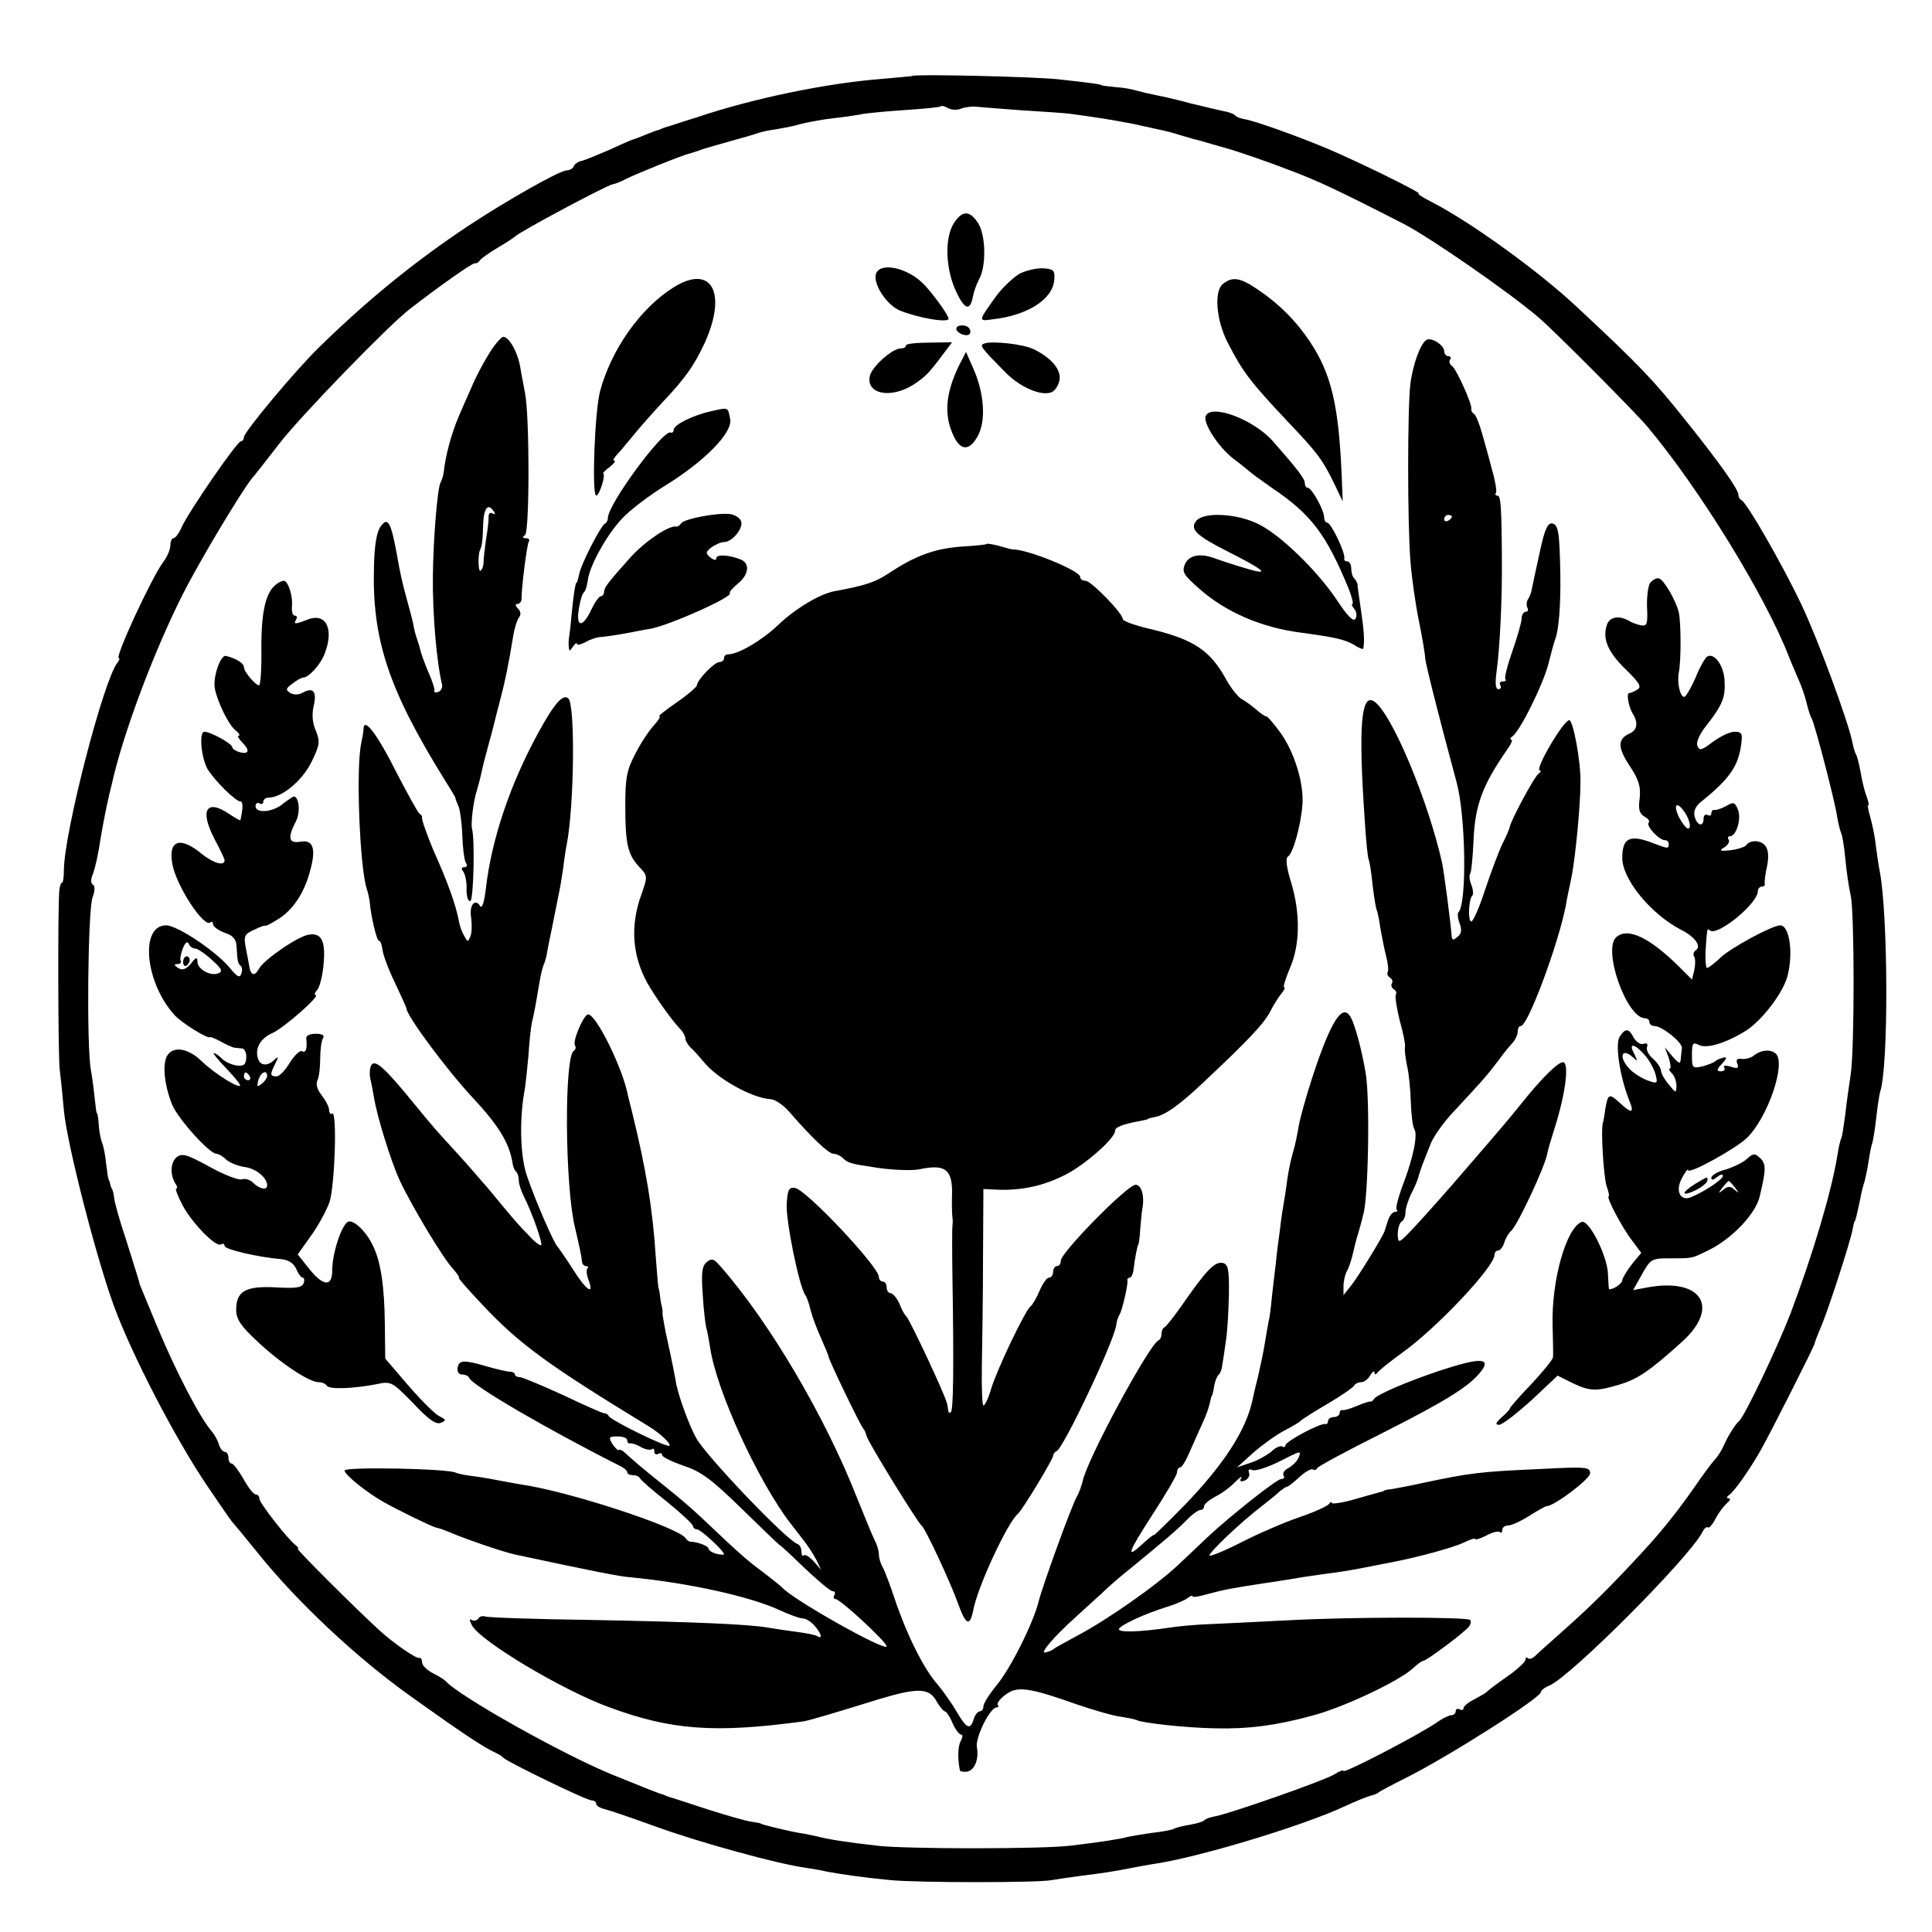 <?xml version="1.0" standalone="no"?>
<!DOCTYPE svg PUBLIC "-//W3C//DTD SVG 20010904//EN"
 "http://www.w3.org/TR/2001/REC-SVG-20010904/DTD/svg10.dtd">
<svg version="1.0" xmlns="http://www.w3.org/2000/svg"
 width="499pt" height="499pt" viewBox="0 0 499 499"
 preserveAspectRatio="xMidYMid meet">
<g transform="translate(0,499) scale(0.1,-0.1)"
fill="#000000" stroke="none">
<path d="M2357 4794 c-1 -1 -38 -4 -82 -8 -140 -11 -330 -50 -475 -99 -36 -11
-68 -22 -72 -23 -5 -1 -10 -3 -13 -4 -3 -1 -8 -3 -12 -5 -5 -1 -21 -7 -36 -13
-16 -7 -30 -12 -31 -12 -2 0 -30 -12 -62 -27 -33 -14 -66 -28 -74 -29 -8 -2
-16 -8 -18 -13 -2 -6 -10 -11 -18 -11 -18 0 -152 -76 -254 -143 -141 -94 -260
-191 -387 -315 -62 -61 -193 -218 -193 -231 0 -6 -4 -11 -8 -11 -10 0 -135
-182 -153 -222 -7 -16 -16 -28 -21 -28 -4 0 -8 -8 -8 -19 0 -10 -8 -29 -18
-42 -30 -40 -127 -249 -115 -249 3 0 1 -6 -4 -12 -36 -46 -137 -437 -138 -535
0 -18 -2 -33 -5 -33 -3 0 -6 -10 -7 -22 -4 -55 -3 -417 1 -458 3 -25 8 -73 11
-108 8 -87 85 -386 130 -507 46 -125 156 -337 237 -458 34 -50 64 -94 67 -97
3 -3 33 -39 66 -80 101 -126 254 -270 394 -370 130 -93 191 -134 221 -147 8
-4 17 -9 20 -13 9 -10 214 -110 228 -110 6 0 12 -4 12 -9 0 -5 10 -11 23 -14
12 -3 74 -24 137 -47 109 -39 303 -93 380 -104 19 -3 44 -7 55 -10 38 -7 100
-16 165 -22 72 -7 383 -7 416 0 12 2 45 7 75 11 58 7 89 12 129 20 14 3 39 7
55 10 116 16 390 99 499 150 28 13 58 25 66 27 8 2 17 5 20 8 3 3 37 21 75 40
109 55 345 205 345 220 0 4 10 12 23 17 59 28 355 325 393 394 5 11 12 17 15
14 3 -3 12 7 20 23 8 15 21 32 29 39 8 7 11 13 5 13 -6 0 -6 3 0 8 14 9 54 66
83 117 28 50 138 268 139 275 0 3 7 21 15 40 17 37 77 222 83 255 2 11 4 20 5
20 2 0 7 22 15 60 3 17 8 36 11 44 2 8 7 30 10 50 3 20 7 42 10 49 2 8 7 37
10 65 3 29 8 59 10 67 22 63 21 454 -1 570 -3 14 -7 43 -10 65 -2 22 -9 55
-14 73 -5 17 -8 32 -6 32 3 0 1 10 -4 23 -5 13 -12 41 -15 61 -4 21 -9 42 -12
47 -3 5 -7 18 -9 29 -10 54 -92 275 -133 360 -50 105 -141 263 -154 268 -4 2
-8 8 -8 14 0 14 -48 82 -137 193 -82 103 -118 141 -280 292 -99 93 -277 221
-373 270 -25 13 -41 23 -36 23 12 0 -151 80 -233 115 -81 34 -190 73 -216 77
-11 2 -22 6 -25 10 -3 4 -17 9 -30 11 -14 3 -52 12 -85 20 -33 9 -72 18 -88
21 -15 3 -37 8 -48 11 -12 4 -38 9 -58 10 -20 2 -36 4 -36 5 0 2 -27 6 -110
15 -61 7 -371 14 -378 9z m127 -84 c12 4 30 6 41 4 10 -1 62 -5 115 -9 52 -3
109 -7 125 -9 59 -8 110 -16 135 -21 23 -4 38 -7 95 -20 11 -2 35 -8 53 -14
18 -5 34 -10 37 -11 3 0 10 -2 17 -4 7 -2 40 -12 73 -21 33 -10 100 -33 149
-52 78 -29 129 -53 301 -141 68 -35 269 -174 349 -242 40 -34 244 -239 280
-281 134 -159 305 -437 366 -594 4 -11 15 -36 23 -55 9 -19 19 -48 23 -65 4
-16 9 -34 13 -40 8 -14 60 -213 66 -254 3 -19 8 -37 10 -42 3 -4 8 -34 11 -66
3 -32 9 -75 14 -95 10 -48 10 -398 0 -463 -4 -27 -11 -74 -14 -104 -4 -29 -8
-56 -10 -60 -2 -3 -7 -23 -10 -43 -15 -94 -63 -256 -122 -412 -34 -88 -119
-266 -132 -276 -9 -7 -30 -40 -41 -66 -5 -11 -15 -27 -23 -35 -7 -8 -29 -37
-48 -65 -43 -62 -85 -115 -129 -163 -88 -96 -144 -151 -206 -206 -37 -33 -73
-65 -80 -72 -7 -7 -15 -9 -19 -6 -3 4 -6 2 -6 -4 0 -5 -21 -25 -47 -43 -27
-19 -50 -36 -53 -40 -3 -3 -17 -11 -32 -19 -16 -8 -28 -18 -28 -23 0 -5 -4 -6
-10 -3 -5 3 -10 1 -10 -4 0 -6 -5 -11 -11 -11 -6 0 -23 -8 -37 -18 -42 -30
-242 -134 -242 -126 0 3 -10 0 -22 -8 -24 -16 -279 -105 -313 -110 -11 -2 -22
-6 -25 -10 -3 -3 -19 -8 -37 -11 -17 -3 -35 -7 -40 -10 -4 -3 -30 -8 -58 -11
-27 -4 -57 -9 -65 -11 -17 -5 -69 -13 -145 -22 -71 -9 -429 -9 -500 0 -79 9
-124 16 -155 24 -14 3 -32 7 -40 8 -28 4 -105 23 -105 25 0 1 -11 3 -25 5 -14
2 -63 16 -110 31 -47 15 -88 29 -92 30 -5 1 -10 3 -13 4 -3 1 -8 3 -12 5 -10
2 -49 18 -133 52 -131 54 -396 203 -430 242 -3 3 -17 12 -33 20 -15 8 -27 20
-27 28 0 7 -3 12 -7 11 -8 -3 -68 39 -104 72 -57 52 -216 210 -210 210 3 0 1
4 -4 8 -20 14 -95 110 -95 121 0 6 -4 11 -9 11 -6 0 -20 18 -32 40 -13 22 -26
40 -31 40 -4 0 -8 7 -8 15 0 8 -4 15 -9 15 -5 0 -13 9 -16 20 -3 11 -12 26
-18 33 -28 31 -92 152 -142 273 -25 60 -45 109 -45 109 1 0 1 1 -35 115 -16
47 -29 94 -30 105 -1 11 -4 21 -5 23 -1 1 -4 7 -5 12 -1 6 -3 11 -4 13 -2 1
-4 20 -7 42 -2 22 -7 47 -11 55 -3 8 -7 29 -8 45 -1 17 -3 30 -5 30 -1 0 -3
16 -5 35 -2 19 -6 53 -10 75 -12 62 -8 416 4 447 6 16 7 30 1 33 -6 3 -6 14 0
28 5 12 14 51 19 87 6 36 14 76 17 90 3 14 9 41 14 60 29 128 107 336 181 483
41 82 148 261 180 302 5 5 37 46 71 90 54 70 280 303 334 345 77 60 164 121
170 120 4 -1 10 2 13 7 3 5 24 20 46 33 22 13 42 26 45 29 11 12 236 132 252
135 7 1 22 7 33 13 23 12 151 64 168 67 7 2 19 6 27 9 8 3 42 13 75 22 33 9
67 19 75 22 8 3 28 7 44 9 17 3 46 8 65 14 20 5 59 12 86 15 28 3 61 8 75 11
14 2 63 7 110 10 46 3 86 7 89 9 2 3 11 1 19 -4 9 -5 25 -6 36 -1z"/>
<path d="M2464 4414 c-25 -38 -22 -120 6 -178 22 -47 36 -50 43 -11 2 11 9 31
16 44 19 34 17 115 -3 145 -21 33 -41 33 -62 0z"/>
<path d="M2263 4284 c-10 -25 26 -81 61 -96 47 -19 126 -33 126 -21 0 9 -43
68 -66 91 -42 41 -109 55 -121 26z"/>
<path d="M2635 4284 c-16 -9 -43 -34 -60 -56 -49 -68 -49 -68 -13 -63 92 10
157 52 161 102 2 25 -2 28 -28 30 -16 1 -43 -5 -60 -13z"/>
<path d="M1740 4248 c-85 -53 -161 -160 -190 -268 -14 -51 -22 -270 -10 -270
8 0 25 53 18 57 -2 1 6 9 17 17 11 9 16 16 12 16 -5 0 -2 6 5 14 7 7 27 31 45
53 17 21 51 59 75 85 57 60 81 94 108 152 59 130 18 205 -80 144z"/>
<path d="M3159 4257 c-24 -18 -18 -94 12 -152 39 -76 58 -101 157 -206 74 -78
88 -96 118 -158 l22 -46 -3 75 c-8 175 -27 254 -80 335 -37 56 -82 101 -139
139 -43 29 -63 32 -87 13z"/>
<path d="M2470 4141 c0 -11 26 -22 34 -14 3 3 3 10 0 14 -7 12 -34 11 -34 0z"/>
<path d="M1264 4078 c-15 -24 -36 -63 -46 -88 -11 -25 -26 -58 -33 -75 -19
-45 -34 -99 -39 -145 -1 -9 -5 -20 -8 -26 -8 -13 -19 -144 -20 -244 -1 -97 10
-223 24 -279 1 -7 -3 -16 -10 -18 -7 -3 -12 -1 -10 4 1 4 -6 26 -16 48 -9 21
-18 46 -20 55 -2 8 -6 22 -9 30 -3 8 -8 26 -10 40 -3 14 -11 43 -17 65 -11 40
-17 67 -24 108 -16 88 -24 104 -43 77 -10 -13 -16 -50 -17 -100 -6 -190 37
-320 183 -555 14 -22 26 -42 27 -45 0 -3 4 -13 8 -22 4 -9 9 -43 10 -75 1 -32
5 -64 9 -71 5 -7 3 -12 -4 -12 -8 0 -8 -4 -2 -12 5 -7 9 -28 8 -46 0 -18 4
-31 10 -29 8 3 12 160 4 187 -3 13 3 68 12 96 5 17 11 40 13 50 2 11 9 39 16
64 7 25 14 52 16 60 2 8 8 33 14 55 14 53 23 95 36 175 3 19 10 40 15 46 5 6
4 15 -3 22 -7 7 -8 12 -2 12 6 0 11 6 11 13 0 31 14 141 19 149 3 4 -1 8 -8 8
-9 0 -9 3 -2 8 12 7 12 309 0 367 -3 17 -9 46 -12 65 -6 39 -29 80 -44 80 -5
0 -22 -19 -36 -42z m12 -410 c4 -6 3 -8 -4 -4 -6 4 -11 -1 -10 -11 0 -10 -3
-36 -7 -58 -3 -22 -6 -48 -6 -57 0 -10 -4 -20 -8 -22 -6 -4 -7 41 -1 54 5 10
7 26 8 68 2 41 13 54 28 30z"/>
<path d="M3684 4112 c-16 -11 -34 -62 -41 -111 -8 -61 -8 -366 0 -461 3 -41
13 -111 22 -155 9 -44 16 -87 16 -95 1 -14 32 -139 81 -320 24 -88 27 -314 5
-336 -3 -3 -2 -16 3 -29 6 -17 5 -27 -6 -35 -11 -10 -14 -9 -15 6 -3 38 -19
158 -24 184 -36 161 -128 382 -174 417 -36 27 -43 -62 -26 -307 3 -52 8 -97
10 -100 2 -3 7 -33 10 -65 4 -33 9 -63 11 -66 2 -4 6 -24 9 -45 4 -22 10 -54
15 -73 5 -19 7 -38 4 -42 -2 -4 0 -10 6 -14 6 -4 8 -10 5 -15 -3 -5 -1 -11 5
-15 6 -4 8 -10 5 -14 -2 -5 2 -34 10 -66 9 -31 15 -62 14 -69 -2 -6 1 -28 5
-48 5 -20 9 -63 10 -96 1 -32 5 -63 9 -68 9 -15 -2 -71 -28 -140 -13 -34 -21
-65 -18 -68 4 -3 2 -6 -4 -6 -6 0 -14 -10 -18 -22 -4 -13 -8 -25 -9 -28 -5
-15 -69 -119 -86 -140 l-20 -25 0 23 c0 13 4 31 10 41 5 10 11 29 14 42 3 13
9 39 15 57 5 18 10 35 10 37 1 3 1 6 2 8 13 40 18 301 6 367 -10 59 -27 122
-38 142 -21 39 -51 -7 -99 -153 -17 -52 -33 -110 -36 -129 -3 -19 -9 -48 -14
-65 -5 -16 -12 -48 -15 -70 -3 -23 -7 -50 -9 -60 -2 -11 -7 -42 -10 -70 -4
-27 -9 -68 -11 -90 -3 -22 -7 -60 -10 -85 -2 -25 -6 -55 -9 -66 -2 -12 -7 -38
-10 -58 -3 -20 -11 -55 -16 -78 -6 -24 -13 -53 -15 -64 -17 -78 -73 -165 -174
-270 -45 -46 -81 -81 -81 -79 0 2 -12 -7 -26 -20 -48 -45 -42 -27 22 72 35 54
64 103 64 110 0 7 4 13 8 13 5 0 16 19 26 43 10 23 25 56 33 74 8 17 16 40 18
50 2 10 4 18 5 18 1 0 4 11 6 25 2 13 8 27 12 30 4 3 8 14 9 25 2 11 6 38 9
60 4 22 7 76 8 120 1 67 -2 80 -16 83 -21 4 -42 -18 -108 -113 -19 -27 -38
-51 -42 -53 -5 -2 -8 -10 -8 -17 0 -7 -3 -15 -8 -17 -24 -11 -186 -310 -196
-365 -3 -11 -9 -29 -15 -39 -14 -25 -88 -229 -98 -269 -14 -57 -73 -175 -110
-219 -18 -22 -33 -46 -33 -53 0 -7 -4 -13 -9 -13 -5 0 -13 -9 -16 -20 -9 -29
-18 -25 -43 17 -12 21 -35 54 -51 73 -36 41 -80 130 -110 220 -12 36 -26 73
-31 82 -6 10 -10 25 -10 33 0 8 -4 23 -9 33 -5 9 -26 60 -47 112 -82 210 -227
456 -353 599 -17 20 -23 22 -36 11 -12 -10 -14 -28 -10 -83 2 -38 7 -77 9 -86
3 -9 7 -32 10 -51 16 -111 124 -346 208 -455 4 -5 18 -23 31 -40 13 -16 29
-41 36 -55 l12 -25 -19 22 c-11 12 -22 19 -26 16 -3 -4 -6 1 -6 9 0 9 -4 18
-10 20 -28 9 -236 227 -262 274 -19 34 -49 117 -53 149 -2 11 -10 53 -19 93
-9 40 -15 76 -15 80 1 4 0 10 -1 15 -1 4 -4 16 -5 27 -1 11 -3 21 -4 23 -1 1
-4 36 -7 77 -8 127 -25 230 -62 380 -5 19 -9 37 -10 40 -13 70 -82 210 -103
210 -11 0 -41 -69 -34 -80 3 -5 2 -11 -3 -14 -25 -15 -23 -350 3 -456 12 -51
17 -75 18 -87 0 -7 5 -13 10 -13 6 0 8 -3 4 -6 -3 -3 -2 -17 3 -30 16 -42 -7
-26 -41 29 -18 28 -36 54 -39 57 -9 8 -59 123 -79 183 -18 52 -20 150 -5 227
2 14 6 52 9 85 2 33 6 71 9 85 6 24 10 47 21 112 3 17 8 34 10 38 2 4 7 20 9
36 3 16 8 40 11 54 3 14 7 36 10 50 3 14 7 36 10 50 3 14 7 41 10 60 2 19 6
46 9 60 19 100 22 358 4 376 -14 13 -37 -14 -78 -89 -72 -132 -120 -273 -135
-401 -4 -36 -10 -54 -15 -46 -13 21 -29 2 -23 -31 2 -17 2 -38 -2 -47 -6 -16
-7 -16 -16 1 -6 9 -12 27 -14 39 -8 42 -28 98 -66 183 -14 33 -31 80 -29 84 1
2 -2 7 -7 10 -4 3 -30 50 -58 104 -49 98 -84 145 -86 116 0 -8 -3 -25 -6 -39
-14 -63 -4 -317 14 -375 4 -11 7 -27 8 -35 3 -37 18 -100 24 -100 4 0 7 -10 9
-23 1 -12 15 -50 32 -85 16 -34 30 -65 30 -67 0 -18 103 -157 169 -228 70 -75
97 -120 105 -172 1 -8 5 -18 9 -21 4 -4 7 -14 7 -23 0 -9 6 -27 13 -41 21 -41
49 -121 45 -126 -3 -2 -17 8 -31 24 -27 27 -39 41 -105 121 -21 24 -56 65 -79
90 -56 61 -61 66 -118 136 -73 89 -96 109 -106 94 -4 -7 -5 -22 -3 -33 3 -12
7 -34 10 -51 8 -49 44 -166 67 -215 31 -66 112 -201 137 -227 11 -13 18 -23
15 -23 -3 0 25 -32 62 -71 95 -101 168 -154 427 -312 30 -18 60 -46 55 -51 -5
-6 -153 66 -157 77 -2 4 -7 7 -12 7 -4 0 -52 21 -106 47 -55 25 -105 46 -111
46 -7 0 -13 3 -13 7 0 4 -6 7 -12 7 -7 0 -33 6 -58 13 -61 18 -74 18 -78 -2
-2 -11 3 -18 11 -18 9 0 17 -4 19 -9 7 -19 199 -131 385 -225 13 -6 23 -14 23
-18 0 -5 6 -8 14 -8 8 0 16 -3 18 -7 2 -5 33 -32 71 -62 37 -30 67 -58 67 -63
0 -4 5 -8 10 -8 10 0 70 -56 70 -64 0 -2 -9 -2 -20 1 -11 3 -20 9 -20 13 0 7
-29 18 -47 18 -3 0 -9 4 -12 9 -20 29 -305 122 -426 139 -16 3 -41 7 -55 10
-14 3 -43 8 -65 11 -21 2 -43 7 -47 9 -17 11 -288 16 -288 6 0 -11 56 -56 100
-81 35 -20 123 -63 135 -66 6 -1 24 -7 40 -14 45 -19 137 -50 165 -56 206 -44
271 -57 300 -59 146 -14 306 -49 382 -84 26 -12 53 -22 61 -22 8 0 21 -8 30
-18 18 -20 23 -37 8 -28 -4 3 -28 8 -52 11 -24 3 -57 8 -74 11 -52 9 -192 15
-460 20 -143 2 -265 6 -272 9 -7 2 -15 0 -18 -6 -4 -5 -11 -6 -17 -3 -6 4 -6
-1 1 -14 22 -41 233 -167 353 -211 162 -60 274 -68 503 -37 14 2 85 23 194 57
103 31 132 30 151 -7 8 -13 17 -24 20 -24 4 0 13 -13 20 -30 7 -16 17 -30 22
-30 5 0 5 -7 -1 -17 -7 -15 -8 -43 -2 -75 0 -3 9 -5 18 -4 20 3 32 32 26 64
-4 25 34 102 51 102 5 0 6 3 3 6 -3 4 5 16 19 26 30 24 60 20 182 -23 46 -16
99 -31 117 -33 19 -3 38 -7 42 -9 12 -7 129 -20 203 -21 81 -2 156 7 250 33
80 21 223 89 258 121 12 11 24 20 27 20 8 -1 113 78 120 90 4 6 5 14 2 16 -8
8 -310 8 -472 -1 -82 -4 -175 -9 -205 -10 -30 -1 -75 -5 -100 -9 -75 -11 -130
-13 -130 -4 0 9 66 40 125 58 22 7 46 17 53 23 6 5 12 7 12 4 0 -3 16 -1 36 5
48 13 66 16 144 28 36 5 76 12 90 14 14 3 47 7 73 11 26 3 71 10 100 16 29 6
63 12 77 15 66 13 158 38 183 51 15 7 27 11 27 8 0 -3 13 1 29 9 16 9 31 12
35 9 3 -4 6 -1 6 5 0 7 7 12 15 12 9 0 33 11 55 25 22 14 42 25 45 25 19 0
112 70 112 85 0 16 -11 17 -126 11 -158 -7 -184 -10 -310 -37 -31 -7 -65 -13
-76 -15 -11 -1 -20 -3 -20 -4 0 -1 -7 -3 -15 -5 -8 -2 -39 -11 -67 -19 -29 -8
-53 -11 -53 -8 0 4 -4 3 -8 -3 -4 -5 -38 -21 -77 -34 -38 -13 -105 -42 -148
-64 -43 -22 -80 -37 -83 -35 -5 5 81 87 135 128 18 14 39 31 46 38 8 6 16 12
19 12 3 0 17 11 32 25 14 13 30 22 34 20 5 -3 10 -2 12 3 1 4 77 45 167 90
164 83 222 119 253 156 33 40 3 41 -106 5 -83 -28 -160 -61 -167 -72 -3 -5 -8
-8 -10 -7 -2 1 -17 -4 -34 -11 -16 -7 -33 -12 -37 -11 -5 1 -8 -2 -8 -8 0 -5
-7 -10 -15 -10 -8 0 -15 -5 -15 -10 0 -6 -3 -9 -7 -8 -13 3 -103 -45 -103 -55
0 -4 -4 -6 -8 -3 -5 3 -18 -3 -28 -13 -11 -9 -35 -23 -54 -29 l-35 -12 42 38
c23 20 59 46 80 57 21 11 40 22 43 26 3 3 34 23 70 44 36 21 67 43 68 47 2 4
10 8 17 8 8 0 19 8 24 18 6 9 11 13 11 7 0 -6 3 -6 8 0 4 6 32 28 62 50 88 62
240 223 240 254 0 6 4 11 9 11 5 0 13 9 16 20 3 11 12 26 19 32 18 19 84 160
92 197 1 8 9 35 17 60 29 90 40 168 26 177 -10 6 -56 -39 -107 -103 -38 -47
-43 -53 -150 -177 -42 -49 -98 -112 -124 -140 -46 -49 -47 -50 -48 -24 0 15 5
30 10 33 6 3 10 14 10 24 0 10 7 32 16 50 9 17 17 37 18 44 2 7 7 21 11 32 4
11 14 35 21 53 7 17 31 51 53 75 78 84 90 97 118 134 15 21 34 44 41 51 6 7
12 20 12 28 0 8 3 14 8 14 18 0 95 206 116 310 2 14 9 48 15 75 10 52 23 185
23 245 1 53 -19 160 -29 160 -15 0 -91 -130 -76 -130 4 0 3 -4 -3 -8 -11 -7
-73 -123 -75 -139 -1 -5 -9 -24 -19 -43 -9 -19 -29 -72 -44 -117 -15 -46 -31
-83 -36 -83 -9 0 -7 56 2 66 4 3 3 16 -2 29 -5 13 -6 25 -3 28 3 3 7 44 9 91
4 87 24 140 86 229 11 15 16 27 11 27 -4 0 -3 4 3 8 19 12 80 135 93 187 7 28
15 57 18 65 9 23 14 87 13 165 -2 110 -5 130 -21 133 -12 2 -20 -16 -33 -78
-10 -45 -19 -87 -20 -93 -1 -7 -5 -18 -9 -24 -5 -7 -5 -17 -2 -23 3 -5 1 -10
-4 -10 -6 0 -11 -8 -11 -17 0 -10 -11 -48 -24 -85 -13 -37 -21 -69 -18 -72 3
-4 0 -6 -7 -6 -7 0 -9 -4 -6 -10 3 -5 1 -10 -5 -10 -7 0 -9 14 -5 43 9 65 15
192 14 297 -1 138 -3 160 -12 160 -5 0 -6 3 -3 8 2 4 -2 30 -10 57 -7 28 -19
70 -26 95 -7 25 -16 48 -21 51 -5 3 -8 9 -7 13 3 11 -39 104 -50 111 -6 4 -8
11 -5 16 4 5 1 9 -4 9 -6 0 -11 6 -11 13 0 16 -34 37 -46 29z m66 -456 c0 -3
-4 -8 -10 -11 -5 -3 -10 -1 -10 4 0 6 5 11 10 11 6 0 10 -2 10 -4z m-2130
-2386 c0 -5 3 -9 8 -8 4 1 17 -3 28 -10 12 -6 24 -8 28 -5 3 3 6 1 6 -6 0 -7
5 -9 10 -6 6 3 10 2 10 -3 0 -5 25 -17 56 -28 46 -15 73 -36 150 -111 52 -51
96 -93 97 -93 2 0 31 -27 65 -60 35 -33 67 -60 73 -60 6 0 7 -4 4 -10 -3 -5
-2 -10 3 -10 12 0 132 -111 132 -122 0 -16 -245 122 -270 152 -3 3 -25 21 -50
40 -42 31 -62 49 -158 140 -20 19 -59 53 -87 75 -59 47 -93 76 -110 92 -7 7
-14 10 -17 8 -2 -2 -9 5 -16 15 -11 18 -9 20 13 20 14 0 25 -4 25 -10z m1734
-45 c-4 -9 -15 -20 -25 -26 -11 -5 -17 -14 -14 -20 4 -5 1 -9 -6 -9 -11 0
-130 -94 -190 -150 -15 -14 -48 -46 -75 -71 -57 -54 -186 -144 -264 -185 -30
-16 -57 -31 -60 -34 -3 -3 -12 -6 -20 -8 -16 -4 22 41 79 92 19 17 49 45 67
61 17 17 51 46 75 65 89 73 115 95 142 122 15 16 32 28 37 28 6 0 10 4 10 10
0 5 13 16 30 25 16 8 39 25 51 38 12 12 19 16 15 10 -5 -9 -2 -11 9 -7 9 4 14
13 11 20 -3 8 0 11 9 7 8 -3 38 7 67 21 61 31 59 30 52 11z"/>
<path d="M2340 4098 c0 -5 -6 -8 -14 -8 -21 0 -73 -46 -79 -70 -12 -48 54 -61
113 -23 30 20 38 28 72 73 l27 36 -59 -1 c-33 0 -60 -3 -60 -7z"/>
<path d="M2543 4103 c-14 -5 -12 -8 55 -76 37 -37 91 -61 118 -50 8 3 17 16
20 29 7 27 -19 59 -66 82 -26 13 -106 22 -127 15z"/>
<path d="M2478 4048 c-37 -75 -41 -133 -13 -188 18 -35 40 -34 61 5 21 39 16
110 -12 173 l-19 43 -17 -33z"/>
<path d="M1837 3928 c-46 -10 -97 -35 -97 -48 0 -6 -4 -9 -8 -7 -21 6 -162
-186 -162 -221 0 -6 -3 -12 -7 -14 -11 -5 -62 -104 -67 -131 -3 -12 -5 -22 -7
-22 -3 0 -8 -34 -13 -85 -2 -25 -5 -49 -6 -55 -1 -5 -2 -17 -1 -25 1 -13 2
-13 11 0 5 8 10 11 10 7 0 -4 10 -2 23 5 12 7 31 13 42 13 11 1 38 5 60 9 22
4 51 10 65 12 49 9 215 83 205 92 -2 3 7 13 20 24 29 23 33 53 8 63 -30 12
-63 14 -63 3 0 -6 -6 -5 -15 2 -13 11 -13 14 2 26 10 7 25 14 33 14 22 0 51
37 44 54 -3 8 -15 16 -27 18 -31 5 -121 -12 -128 -24 -3 -5 -9 -9 -13 -8 -19
3 -80 -38 -118 -80 -60 -67 -68 -78 -68 -90 0 -5 -4 -10 -8 -10 -5 0 -16 -16
-25 -35 -22 -47 -40 -46 -32 2 3 20 9 40 13 43 4 3 8 16 10 30 4 38 50 121 91
163 20 21 70 59 111 84 100 62 172 135 166 170 -6 32 -4 31 -49 21z"/>
<path d="M3114 3915 c-7 -19 35 -82 72 -110 15 -11 32 -25 38 -30 6 -6 34 -26
61 -45 102 -69 140 -119 199 -262 8 -21 12 -38 9 -38 -3 0 -1 -6 5 -13 6 -7 7
-18 3 -25 -5 -9 -20 6 -46 45 -52 79 -150 174 -208 201 -55 26 -138 30 -157 7
-18 -22 -1 -38 84 -81 73 -37 99 -54 75 -50 -15 2 -84 24 -109 33 -38 15 -68
10 -79 -13 -9 -21 -5 -28 37 -65 68 -60 160 -100 262 -113 89 -12 115 -18 138
-32 12 -8 23 -12 23 -9 4 16 2 47 -6 100 -5 33 -9 63 -9 67 -1 3 -4 10 -8 14
-5 4 -8 16 -8 26 0 10 -5 18 -10 18 -6 0 -9 3 -8 8 4 12 -34 92 -44 92 -4 0
-8 6 -8 14 0 18 -32 76 -42 76 -5 0 -8 6 -8 13 0 11 -23 40 -82 107 -51 58
-162 98 -174 65z"/>
<path d="M2548 3585 c-2 -2 -25 -4 -53 -6 -76 -4 -128 -22 -200 -70 -35 -23
-59 -31 -140 -46 -37 -7 -100 -44 -145 -87 -42 -40 -103 -76 -129 -76 -6 0
-11 -4 -11 -10 0 -5 -5 -10 -12 -10 -13 0 -58 -47 -58 -60 0 -4 -23 -24 -52
-44 -29 -20 -49 -36 -45 -36 4 0 -2 -10 -13 -22 -12 -13 -34 -45 -48 -73 -23
-43 -27 -63 -27 -135 0 -99 6 -127 36 -159 22 -23 22 -25 6 -70 -30 -82 -24
-159 15 -230 21 -37 63 -96 85 -119 7 -7 13 -18 13 -23 0 -6 6 -17 14 -25 8
-7 23 -24 33 -36 35 -44 125 -94 173 -97 11 0 33 -15 48 -32 59 -68 102 -109
115 -109 7 0 18 -5 25 -12 12 -12 20 -14 87 -24 40 -6 91 -8 110 -4 66 14 85
0 84 -63 -1 -29 0 -56 1 -62 1 -5 1 -14 0 -20 -1 -5 -1 -66 0 -135 4 -244 2
-341 -4 -347 -3 -4 -7 -1 -7 5 -1 7 -2 15 -4 20 -7 26 -96 215 -104 222 -4 3
-12 17 -18 33 -7 15 -17 27 -23 27 -5 0 -10 7 -10 15 0 8 -4 15 -10 15 -5 0
-10 5 -10 12 0 26 -187 225 -217 230 -15 2 -19 -5 -21 -41 -3 -42 32 -214 48
-236 4 -5 10 -23 14 -40 4 -16 16 -48 27 -72 10 -23 19 -44 19 -47 0 -7 83
-180 90 -186 3 -3 6 -11 8 -18 2 -14 132 -224 142 -232 10 -7 75 -147 95 -203
20 -55 30 -59 39 -15 11 60 89 227 115 248 11 9 91 141 91 150 0 4 4 10 9 12
17 6 147 280 154 325 1 10 5 23 9 28 7 13 22 78 20 88 -1 4 2 7 6 7 4 0 9 10
10 23 3 26 10 62 12 62 1 0 4 18 5 40 2 22 4 45 5 50 7 34 -1 65 -17 65 -21 0
-193 -175 -193 -196 0 -8 -4 -14 -10 -14 -5 0 -10 -7 -10 -15 0 -8 -5 -15 -11
-15 -5 0 -16 -15 -24 -34 -8 -19 -19 -37 -23 -40 -13 -8 -87 -163 -102 -213
-7 -24 -16 -43 -20 -43 -3 0 -5 46 -4 103 1 56 3 182 3 279 l1 177 43 -2 c61
-1 114 11 169 39 51 26 128 94 128 113 0 10 18 17 66 26 10 2 19 4 19 5 0 1 8
3 18 5 27 5 64 31 130 94 111 104 152 148 167 177 8 16 21 37 29 47 8 9 11 17
8 17 -4 0 3 21 14 48 27 60 28 142 4 222 -13 42 -15 64 -8 68 13 9 33 80 37
134 4 54 -20 134 -57 186 -17 23 -33 42 -37 42 -3 0 -15 8 -26 18 -11 9 -28
22 -38 27 -9 6 -27 28 -39 50 -41 75 -83 103 -194 130 -40 9 -73 21 -73 26 0
15 -82 99 -96 99 -8 0 -14 4 -14 10 0 16 -137 72 -175 71 -2 0 -18 4 -34 9
-16 4 -31 7 -33 5z"/>
<path d="M4263 3486 c-6 -7 -10 -36 -9 -64 2 -44 0 -50 -16 -47 -10 2 -23 7
-28 10 -26 16 -51 13 -59 -7 -13 -36 0 -70 47 -116 36 -35 43 -46 31 -53 -8
-5 -17 -9 -21 -9 -8 0 -2 -35 9 -53 15 -24 12 -43 -9 -52 -31 -14 -30 -37 3
-86 22 -34 27 -51 24 -81 -4 -28 -1 -39 12 -47 10 -5 15 -12 11 -16 -7 -8 27
-45 42 -45 6 0 10 -4 10 -10 0 -13 -2 -12 -37 1 -63 25 -83 16 -83 -37 0 -55
74 -145 151 -185 38 -19 55 -44 38 -54 -5 -4 -7 -11 -3 -16 3 -6 3 -21 0 -35
l-6 -24 -33 33 c-77 76 -132 102 -162 77 -37 -31 26 -210 74 -210 6 0 11 -4
11 -10 0 -5 6 -10 13 -10 20 0 73 -43 71 -57 -1 -7 -2 -20 -3 -29 -1 -13 -5
-11 -21 7 l-20 24 10 -27 c5 -16 6 -28 3 -28 -4 0 -2 -5 5 -12 7 -7 12 -21 12
-33 -1 -19 -1 -19 -20 4 -11 13 -20 29 -20 36 0 6 -9 20 -20 30 -12 10 -19 24
-16 31 3 8 -1 11 -9 8 -7 -3 -18 4 -25 15 -13 26 -22 26 -37 3 -12 -20 1 -104
25 -164 14 -34 6 -35 -25 -6 -27 25 -30 23 -37 -17 -2 -17 -5 -32 -6 -35 -6
-16 2 -144 10 -165 5 -14 7 -25 5 -25 -8 0 35 -82 61 -115 l23 -31 -24 -29
c-13 -17 -24 -35 -25 -41 0 -9 -21 -24 -34 -24 -1 0 -2 18 -3 39 -1 46 -49
142 -68 135 -40 -16 -78 -151 -75 -267 1 -40 2 -77 1 -83 -1 -6 -26 -37 -56
-69 -30 -31 -55 -60 -55 -62 0 -3 -10 -14 -22 -24 -15 -14 -17 -19 -6 -19 8 0
45 29 83 63 l68 64 38 -19 c46 -22 62 -22 122 -4 47 14 79 36 162 111 98 89
50 165 -89 140 l-38 -7 23 41 c22 39 25 41 71 41 62 0 56 -1 103 22 60 30 120
94 130 138 16 67 17 83 2 98 -15 14 -18 14 -36 -2 -10 -9 -35 -21 -55 -27 -20
-5 -36 -15 -36 -21 0 -7 5 -6 15 2 8 7 15 8 15 3 0 -9 -48 -41 -82 -55 -28
-12 -42 16 -24 49 8 15 15 25 16 21 0 -13 123 55 152 83 55 54 102 195 74 218
-14 12 -39 9 -57 -6 -8 -6 -22 -9 -31 -8 -11 2 -15 -2 -11 -12 5 -12 1 -14
-17 -8 -13 4 -20 3 -17 -2 4 -5 0 -10 -8 -10 -12 0 -12 4 2 19 14 15 14 19 3
16 -8 -2 -17 -6 -20 -9 -3 -3 -17 -9 -32 -13 -27 -6 -28 -5 -28 29 0 31 2 34
18 26 20 -10 68 4 120 36 42 26 98 99 109 143 15 58 5 130 -19 130 -20 0 -124
-56 -153 -82 -16 -16 -33 -28 -36 -28 -3 0 -5 19 -4 43 4 59 4 61 11 54 18
-17 124 69 124 101 0 6 5 12 10 12 6 0 9 3 8 8 -1 4 1 24 6 45 5 26 3 43 -5
53 -12 15 -40 15 -50 0 -4 -4 -22 -10 -40 -12 -27 -3 -30 -1 -16 7 9 6 15 14
12 20 -4 5 -2 9 3 9 16 0 30 44 21 68 -8 20 -11 22 -31 10 -13 -7 -26 -11 -30
-10 -5 1 -8 -3 -8 -9 0 -5 -4 -7 -10 -4 -5 3 -10 -1 -10 -9 0 -23 -17 -19 -23
5 -4 13 2 26 15 37 74 59 98 93 105 149 4 28 2 33 -17 33 -12 0 -37 -12 -56
-26 -29 -22 -35 -24 -40 -10 -4 9 6 31 24 53 42 54 49 73 46 118 -3 38 -27 70
-45 59 -5 -3 -19 -27 -30 -55 -12 -27 -25 -49 -29 -49 -11 0 -19 38 -14 63 6
29 6 126 0 155 -7 30 -38 84 -51 88 -6 2 -15 -3 -22 -10z m84 -588 c16 -20 23
-48 13 -48 -5 0 -15 14 -24 30 -14 30 -7 41 11 18z m-99 -633 c12 -13 24 -36
28 -50 6 -24 5 -25 -22 -15 -16 6 -37 20 -46 30 -29 31 -19 56 11 28 11 -11
11 -9 2 10 -16 29 0 28 27 -3z m233 -342 c11 -15 11 -16 -1 -6 -11 10 -17 10
-29 0 -14 -11 -14 -10 -2 6 7 9 15 17 16 17 1 0 9 -8 16 -17z"/>
<path d="M715 3482 c-28 -20 -40 -68 -40 -164 1 -54 -2 -98 -6 -98 -9 0 -39
35 -39 47 0 10 -21 23 -47 29 -14 2 -34 -57 -28 -85 7 -35 36 -94 53 -107 9
-7 13 -14 9 -14 -5 0 -1 -7 7 -16 22 -21 20 -33 -4 -27 -11 3 -20 9 -20 13 0
9 -56 40 -72 40 -15 0 -8 -70 9 -98 21 -32 72 -82 84 -82 7 0 7 -17 0 -48 -1
-2 -13 5 -28 15 -60 41 -78 11 -39 -64 14 -26 26 -51 26 -55 0 -16 -29 -7 -57
15 -57 48 -89 38 -78 -24 10 -57 83 -168 99 -151 3 3 6 1 6 -5 0 -6 14 -16 30
-22 22 -7 30 -17 31 -35 2 -38 3 -44 11 -51 4 -4 4 -13 1 -21 -4 -10 -10 -7
-26 12 -33 43 -138 114 -168 114 -69 0 -54 -150 23 -233 20 -21 84 -60 90 -56
2 2 14 -4 28 -11 14 -8 30 -15 35 -16 6 0 15 -2 21 -2 6 -1 11 -12 10 -24 -1
-18 -6 -22 -25 -20 -13 2 -31 10 -38 18 -8 8 -17 14 -21 14 -3 0 11 -17 31
-38 20 -21 37 -41 37 -45 0 -11 -66 30 -99 62 -36 35 -75 40 -90 13 -12 -23
-6 -77 14 -126 16 -37 96 -126 114 -126 5 0 16 -6 24 -14 8 -8 29 -17 48 -20
31 -4 59 -28 59 -48 0 -13 -20 -9 -36 7 -8 8 -21 12 -29 9 -8 -3 -45 11 -83
32 -60 33 -72 36 -86 25 -16 -14 -17 -45 -3 -68 5 -7 6 -13 2 -13 -3 0 4 -19
16 -42 24 -46 87 -111 100 -102 5 3 9 1 9 -4 0 -9 86 -29 145 -34 20 -2 33
-10 40 -25 5 -13 13 -23 17 -23 4 0 5 -7 2 -15 -5 -11 -21 -13 -72 -10 -78 4
-102 -10 -102 -58 0 -24 12 -42 54 -81 58 -55 134 -106 159 -106 9 0 18 -4 21
-9 6 -10 67 -8 129 4 37 8 40 6 94 -49 39 -42 59 -56 71 -51 15 6 15 8 -3 17
-11 5 -47 41 -80 79 l-60 70 -1 87 c-1 103 -11 166 -32 207 -18 37 -51 67 -64
59 -17 -11 -40 -82 -40 -126 0 -42 -23 -40 -58 3 l-31 39 34 48 c19 26 40 65
48 87 14 44 20 237 7 229 -4 -3 -8 1 -8 9 0 8 -9 25 -19 38 -12 15 -16 29 -11
39 4 8 7 33 7 56 0 22 3 45 7 52 5 8 -1 12 -19 12 -15 0 -25 -5 -24 -12 3 -26
-1 -39 -11 -33 -5 3 -19 -10 -31 -29 -12 -20 -27 -36 -35 -36 -17 0 -17 5 -3
33 9 18 9 20 -2 10 -17 -17 -36 -16 -42 1 -10 26 5 54 35 67 29 12 128 99 113
99 -4 0 -2 7 5 14 6 8 14 39 16 69 5 57 -6 78 -38 73 -27 -3 -117 -65 -129
-88 -11 -20 -21 -18 -25 5 -1 7 -5 28 -9 48 -6 32 -4 36 22 48 15 7 28 12 28
10 0 -2 14 5 30 15 40 23 71 69 86 127 16 58 8 81 -26 75 -29 -5 -33 10 -11
52 12 23 9 61 -4 65 -3 0 -15 -8 -28 -18 -26 -23 -72 -27 -72 -7 0 7 5 10 10
7 6 -3 10 -1 10 4 0 6 6 11 14 11 34 0 86 43 110 91 22 45 23 53 12 81 -9 20
-11 43 -6 64 9 38 -1 50 -28 35 -11 -6 -24 -6 -32 -1 -13 8 -12 12 5 24 11 9
24 16 28 16 15 0 46 35 56 63 24 63 3 105 -44 87 -33 -13 -38 -13 -30 0 3 6 2
10 -4 10 -5 0 -8 10 -7 23 3 27 -10 67 -21 67 -4 0 -13 -4 -18 -8z m-211 -942
c6 0 26 -13 43 -29 26 -23 29 -30 17 -35 -21 -8 -54 11 -54 30 0 13 -4 12 -17
-5 -13 -15 -22 -18 -33 -11 -11 7 -11 10 -2 10 7 0 11 3 9 8 -3 4 0 18 5 32 6
15 12 20 15 13 3 -7 10 -13 17 -13z m141 -330 c3 -5 1 -10 -4 -10 -6 0 -11 5
-11 10 0 6 2 10 4 10 3 0 8 -4 11 -10z m45 1 c0 -5 -6 -14 -14 -20 -12 -10
-13 -8 -9 8 5 21 23 30 23 12z"/>
<path d="M473 2505 c0 -8 4 -12 9 -9 4 3 8 9 8 15 0 5 -4 9 -8 9 -5 0 -9 -7
-9 -15z"/>
<path d="M4378 1932 c-37 -23 -36 -34 2 -16 17 9 30 20 30 25 0 11 2 11 -32
-9z"/>
</g>
</svg>
